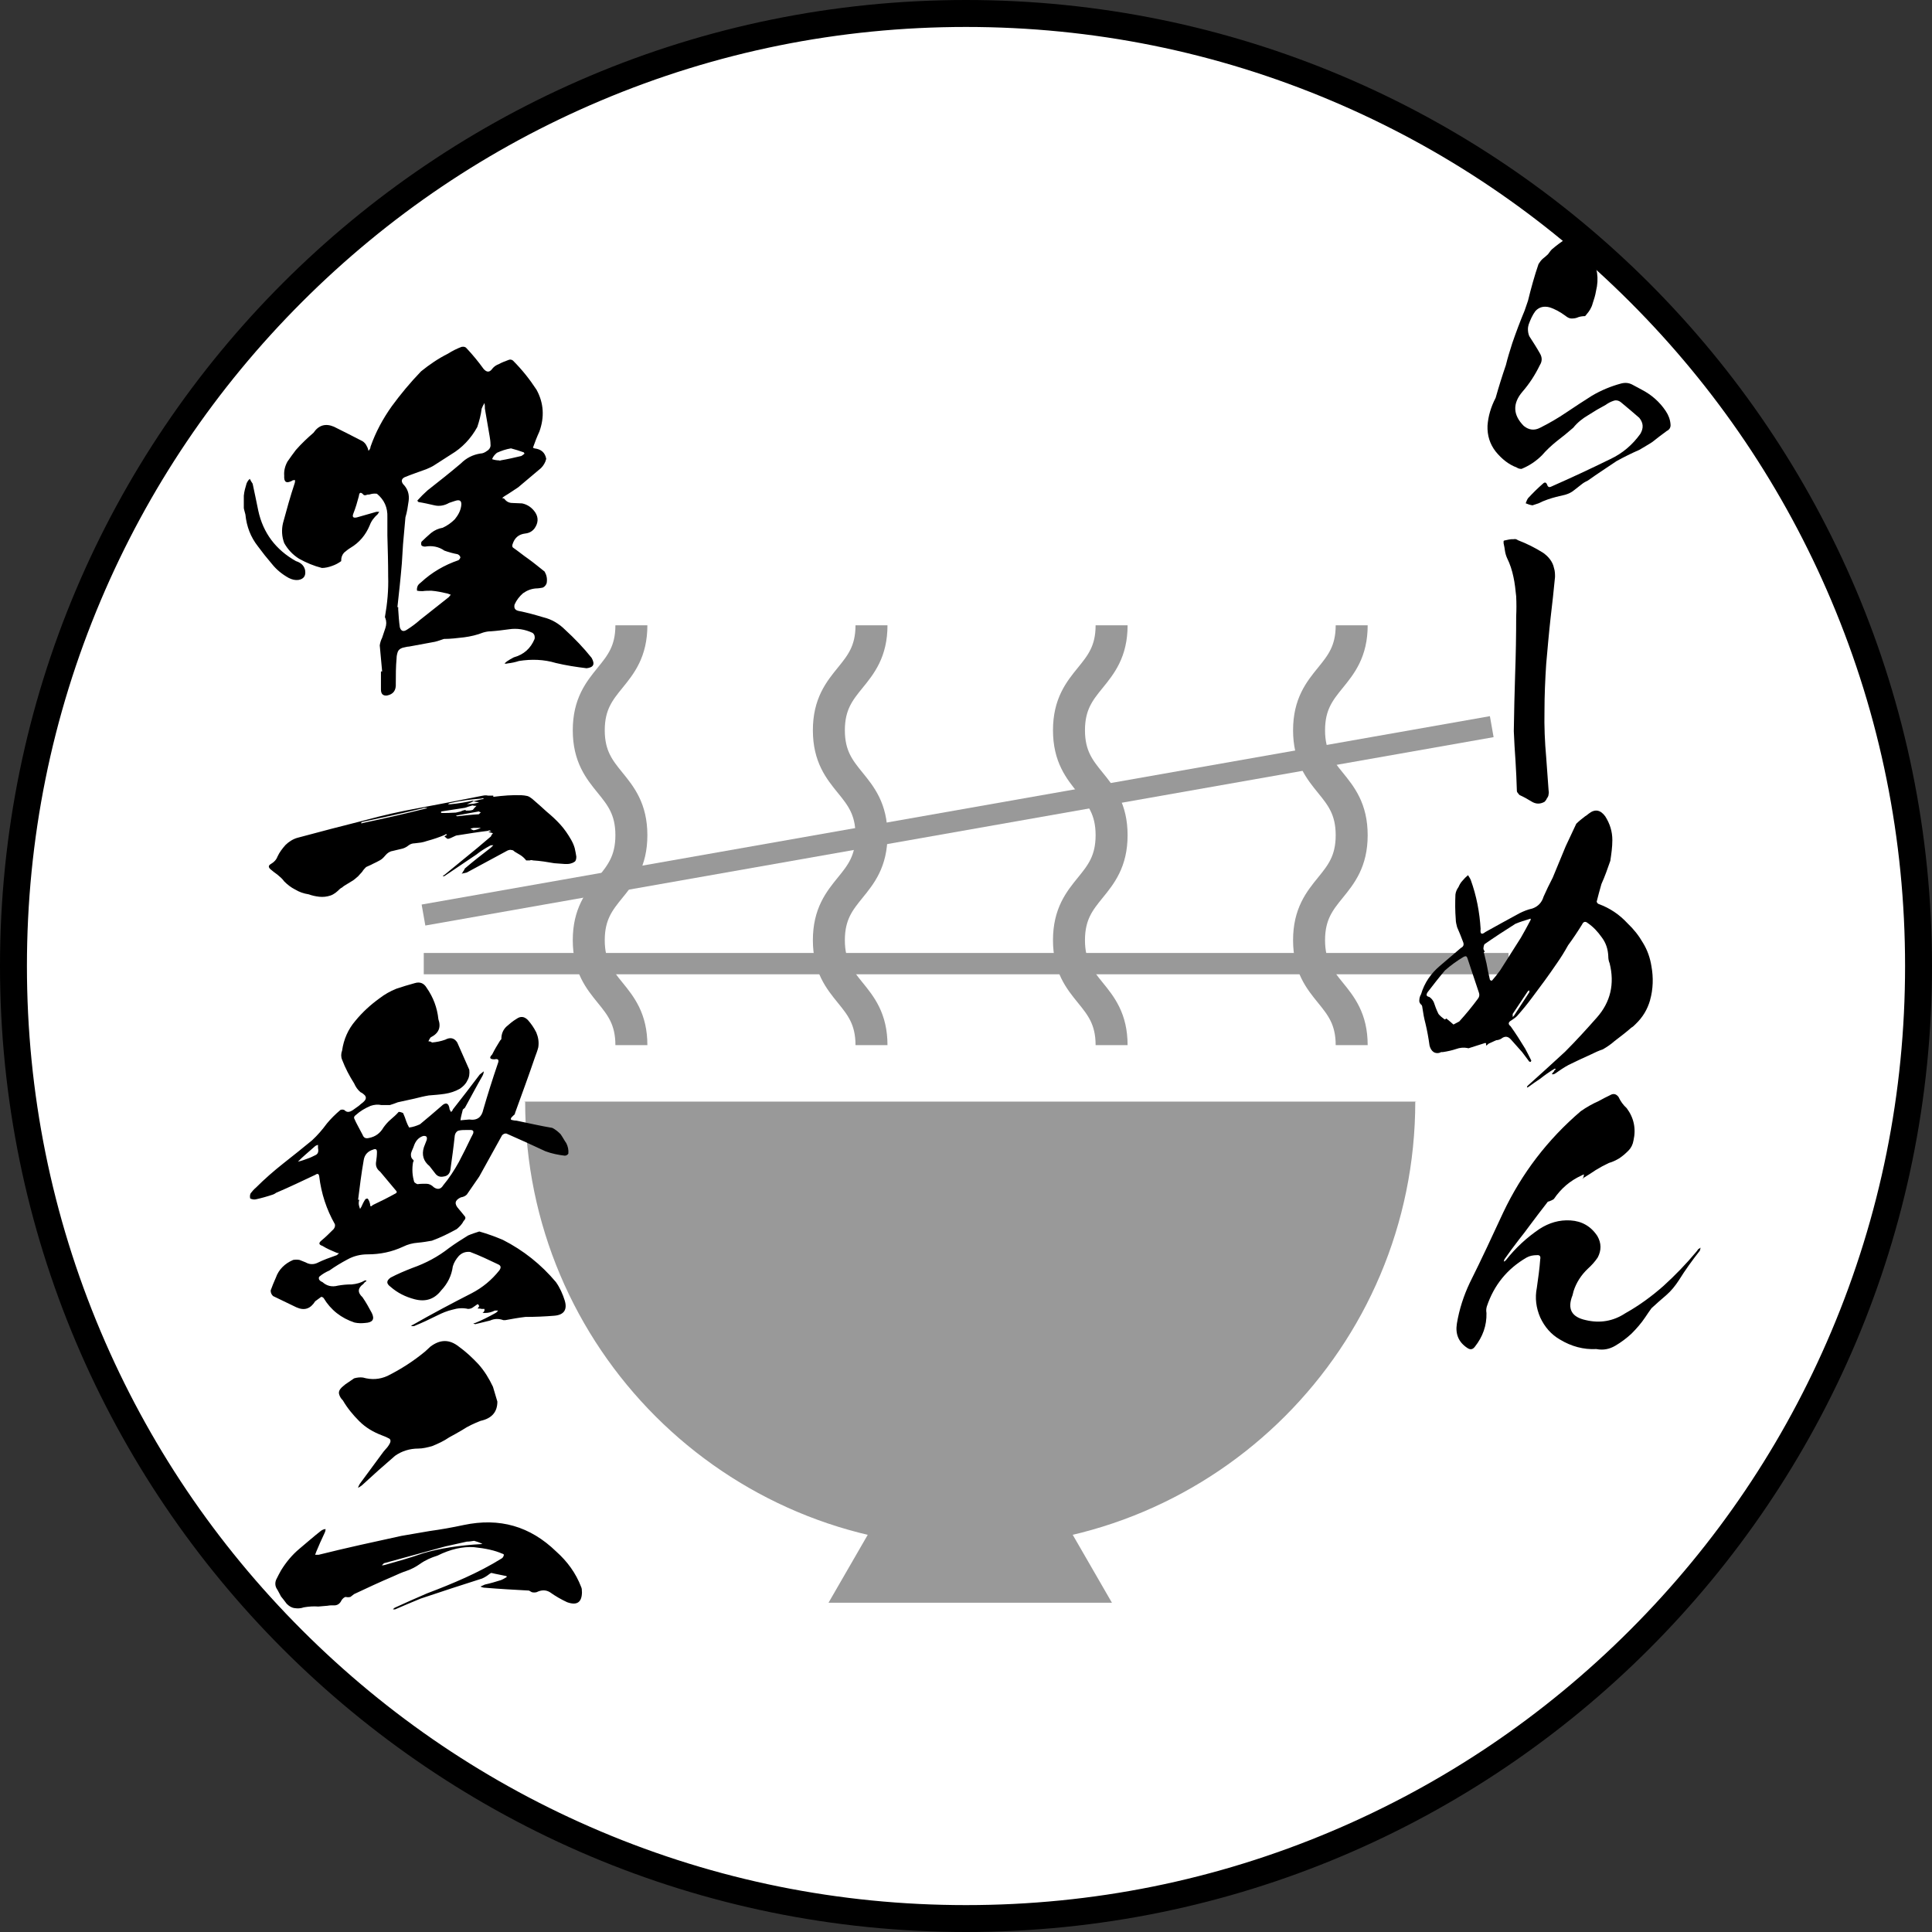 <?xml version="1.0" encoding="UTF-8"?>
<svg id="_レイヤー_2" data-name="レイヤー 2" xmlns="http://www.w3.org/2000/svg" viewBox="0 0 757 757">
  <rect x="0" y="0" width="757" height="757" fill="#333333" stroke="none"/>
  <defs>
    <style>
      .cls-1 {
        fill: #000;
      }

      .cls-1, .cls-2, .cls-3 {
        stroke-width: 0px;
      }

      .cls-4 {
        stroke: #fff;
        stroke-width: .69px;
      }

      .cls-4, .cls-2 {
        fill: #999;
      }

      .cls-4, .cls-5, .cls-6 {
        stroke-miterlimit: 10;
      }

      .cls-5 {
        stroke-width: 12.53px;
      }

      .cls-5, .cls-6 {
        fill: none;
        stroke: #999;
      }

      .cls-6 {
        stroke-width: 8.35px;
      }

      .cls-3 {
        fill: #fff;
      }
    </style>
  </defs>
  <g id="_レイヤー_1-2" data-name="レイヤー 1">
    <g>
      <g>
        <path class="cls-3" d="M378.5,751.72c-50.39,0-99.26-9.87-145.27-29.33-44.44-18.8-84.36-45.71-118.63-79.99s-61.19-74.19-79.99-118.63c-19.46-46.01-29.33-94.89-29.33-145.27s9.87-99.26,29.33-145.27c18.8-44.44,45.71-84.36,79.99-118.63,34.28-34.28,74.19-61.19,118.63-79.99,46.01-19.46,94.89-29.33,145.27-29.33s99.26,9.87,145.27,29.33c44.44,18.8,84.36,45.71,118.63,79.99,34.28,34.28,61.19,74.19,79.99,118.63,19.46,46.01,29.33,94.89,29.33,145.27s-9.87,99.26-29.33,145.27c-18.8,44.44-45.71,84.36-79.99,118.63s-74.19,61.19-118.63,79.99c-46.01,19.46-94.89,29.33-145.27,29.33Z"/>
        <path class="cls-1" d="M378.5,10.56c49.68,0,97.86,9.73,143.22,28.91,43.81,18.53,83.16,45.06,116.96,78.86,33.79,33.79,60.33,73.14,78.86,116.96,19.18,45.35,28.91,93.54,28.91,143.22s-9.73,97.86-28.91,143.22c-18.53,43.81-45.06,83.16-78.86,116.96-33.79,33.79-73.14,60.33-116.96,78.86-45.35,19.18-93.54,28.91-143.22,28.91s-97.86-9.73-143.22-28.91c-43.81-18.53-83.16-45.06-116.96-78.86-33.79-33.79-60.33-73.14-78.86-116.96-19.18-45.35-28.91-93.54-28.91-143.22s9.73-97.86,28.91-143.22c18.53-43.81,45.06-83.16,78.86-116.96,33.79-33.79,73.14-60.33,116.96-78.86,45.35-19.18,93.54-28.91,143.22-28.91M378.5,0C169.46,0,0,169.46,0,378.5s169.46,378.5,378.5,378.5,378.5-169.46,378.5-378.5S587.54,0,378.5,0h0Z"/>
      </g>
      <g>
        <g>
          <g>
            <path class="cls-5" d="M247.39,245.01c0,20.56-16.7,20.56-16.7,41.12,0,20.56,16.7,20.56,16.7,41.12,0,20.56-16.7,20.56-16.7,41.13,0,20.56,16.7,20.56,16.7,41.13"/>
            <path class="cls-5" d="M341.47,245.01c0,20.56-16.7,20.56-16.7,41.12,0,20.56,16.7,20.56,16.7,41.12,0,20.56-16.7,20.56-16.7,41.13,0,20.56,16.7,20.56,16.7,41.13"/>
            <path class="cls-5" d="M435.55,245.01c0,20.56-16.7,20.56-16.7,41.12,0,20.56,16.7,20.56,16.7,41.12s-16.7,20.56-16.7,41.13,16.7,20.56,16.7,41.13"/>
            <path class="cls-5" d="M529.62,245.01c0,20.56-16.7,20.56-16.7,41.12,0,20.56,16.7,20.56,16.7,41.12s-16.7,20.56-16.7,41.13,16.7,20.56,16.7,41.13"/>
          </g>
          <g>
            <line class="cls-6" x1="166.04" y1="377.57" x2="591.07" y2="377.57"/>
            <line class="cls-6" x1="165.93" y1="358.53" x2="584.5" y2="284.72"/>
          </g>
        </g>
        <g>
          <path class="cls-4" d="M554.88,431.64c0,96.5-78.23,174.73-174.73,174.73s-174.73-78.23-174.73-174.73"/>
          <polygon class="cls-2" points="380.16 531.81 324.63 627.99 435.68 627.99 380.16 531.81"/>
        </g>
      </g>
      <g>
        <path class="cls-1" d="M119.57,223.62c.31,2.04-.63,3.3-2.67,3.62-1.26.16-2.51-.16-3.77-.79-2.52-1.41-4.72-3.14-6.6-5.5-1.89-2.2-3.77-4.56-5.5-6.92-2.83-3.62-4.4-7.7-4.87-12.42-.16-.79-.47-1.57-.63-2.51v-4.87c.16-1.73.63-3.3,1.1-4.87.31-.63.63-1.26,1.26-1.73.31.63.63,1.26,1.1,1.89.79,3.46,1.42,6.92,2.2,10.53,1.89,8.8,6.92,15.41,14.78,19.81,2.04.63,3.3,1.89,3.62,3.77ZM229.76,261.82c-3.93-.47-8.02-1.1-11.95-2.04-4.72-1.42-9.59-1.57-14.46-.79-1.42.47-2.99.79-4.4.94-.47.16-.94.16-1.26,0,.31-.31.63-.47.94-.79.94-.63,1.73-1.1,2.67-1.57,3.93-1.1,6.6-3.46,8.17-7.23.16-.94,0-1.73-.79-2.36-2.99-1.41-6.13-1.89-9.27-1.41-2.36.31-4.72.63-7.07.79-.94,0-1.89.16-2.99.47-2.36.94-5.03,1.57-7.55,1.89-2.67.31-5.34.63-7.86.63-1.26.47-2.36.79-3.46,1.1-3.3.63-6.76,1.26-10.22,1.89-.79,0-1.57.31-2.51.47-.94.31-1.57.79-1.89,1.57-.31.94-.47,1.73-.47,2.52-.31,3.3-.31,6.6-.31,9.9.16,2.67-.94,4.24-3.46,4.72-1.57.16-2.36-.63-2.36-2.36v-7.07h.47c-.31-3.3-.63-6.76-.94-10.22.16-1.1.47-2.04.94-2.99.47-1.26.79-2.51,1.26-3.77.47-1.41.47-2.67,0-3.93-.16-.16-.16-.31-.16-.47.94-5.34,1.42-10.53,1.26-15.88,0-5.34-.16-10.69-.31-16.03v-7.07c.16-3.93-1.26-6.92-4.09-9.27-1.1-.16-2.04,0-2.99.31-.47,0-.79,0-1.1.16-.47.16-.79.16-1.1,0-1.1-1.26-1.73-1.1-1.89.47-.63,2.36-1.26,4.56-2.2,6.92-.47,1.26,0,1.73,1.41,1.41l7.7-2.2h1.1c-.16.16-.31.47-.63.94-1.42,1.26-2.52,2.67-3.14,4.4-1.57,3.77-4.09,6.76-7.55,8.8-.79.47-1.57,1.1-2.51,1.89-.79.94-1.1,1.89-1.1,2.99v.31c-1.1.79-2.2,1.41-3.62,1.89-1.26.47-2.67.79-3.93.79-3.14-.79-6.13-2.04-8.96-3.62-2.51-1.57-4.4-3.62-5.82-6.13-.94-2.51-1.1-5.19-.47-7.86,1.41-5.19,2.83-10.38,4.56-15.56.16-.47.16-.94.16-1.26-.47,0-.94,0-1.26.31-2.2,1.1-3.14.47-2.99-2.04-.16-1.89.31-3.77,1.26-5.5,1.1-1.57,2.2-3.14,3.3-4.56,2.2-2.51,4.56-4.72,6.92-6.76,2.04-2.99,4.72-3.77,8.02-2.36,3.77,1.89,7.55,3.77,11.16,5.66.79.47,1.41,1.26,1.73,2.04.31.47.47,1.1.63,1.73.47-.47.79-.94.79-1.57,2.04-5.82,4.87-11,8.33-15.88,3.46-4.72,7.23-9.27,11.48-13.68,3.3-2.67,6.76-5.03,10.53-6.92,1.73-1.1,3.62-2.04,5.34-2.67.94-.16,1.57,0,2.04.63,2.36,2.52,4.56,5.19,6.6,8.02,1.26,1.41,2.36,1.41,3.46-.16.63-.79,1.57-1.41,2.51-1.73,1.1-.63,2.36-1.1,3.62-1.57.63-.31,1.26-.31,1.89.16,3.62,3.62,6.6,7.39,9.27,11.48,2.83,5.19,3.14,10.69,1.1,16.35-.94,2.04-1.73,4.09-2.51,6.29.16.16.47.31.63.31,2.51.31,4.09,1.57,4.56,4.09-.31,1.41-1.1,2.67-2.04,3.62-2.99,2.52-5.97,5.03-8.96,7.55-1.73,1.1-3.46,2.36-5.34,3.46-.31.16-.63.47-.94.79.31,0,.63,0,.94.31.79,1.1,1.89,1.57,3.14,1.57s2.52.16,3.77.16c2.2.47,3.93,1.73,5.19,3.62,1.26,2.04,1.1,4.09-.31,6.13-.94,1.26-2.2,1.89-3.62,2.04-2.67.31-4.24,1.73-5.03,4.24-.16.47-.16.94.16,1.26,2.04,1.41,3.93,2.99,5.97,4.4,2.2,1.57,4.24,3.3,6.45,5.03.79,1.42,1.1,2.83.79,4.56-.31.79-.79,1.41-1.57,1.73-.94.16-1.73.31-2.67.31-1.89.16-3.46.79-5.03,1.89-1.42,1.26-2.52,2.67-3.3,4.4-.31,1.41.16,2.2,1.57,2.52,3.3.63,6.6,1.57,9.75,2.51,3.3.79,6.13,2.52,8.49,4.87,3.77,3.46,7.23,7.07,10.37,11,1.41,2.52.79,3.77-2.04,4.09ZM190.93,176.62c.94-.63,1.41-1.57,1.26-2.52,0-1.1-.16-2.04-.31-2.99l-1.89-11c0-.79,0-1.41-.16-2.2-.47.79-.79,1.41-1.1,2.2-.31,2.52-.94,4.87-1.73,7.23-2.52,4.56-5.97,8.17-10.22,10.69-2.2,1.41-4.4,2.83-6.6,4.24-.94.63-2.04,1.1-3.14,1.57-2.99,1.1-5.82,2.04-8.49,3.14-1.26.63-1.42,1.57-.63,2.67,1.89,1.89,2.52,4.09,2.2,6.6-.31,2.2-.63,4.4-1.26,6.44-.31,3.46-.63,6.92-.94,10.53-.16,2.52-.31,5.03-.47,7.55-.47,5.66-1.1,11.48-1.73,17.13h.31v.94c.16,2.36.31,4.72.63,6.92.47,1.57,1.42,1.89,2.83.94,1.73-1.1,3.46-2.36,5.03-3.77,3.77-2.99,7.55-5.97,11.32-8.96.31-.31.47-.63.79-.94-.47-.16-.79-.31-1.26-.47-2.04-.47-4.24-.94-6.29-1.1-1.26,0-2.36,0-3.46.16-.79,0-1.41,0-2.2-.16-.16-.63,0-1.41.31-2.04.31-.47.79-.94,1.26-1.26,4.24-3.93,9.12-6.76,14.62-8.65.31-.16.63-.63.79-1.1-.16-.63-.47-.94-1.1-1.26-1.73-.31-3.46-.79-5.19-1.41-2.2-1.57-4.87-2.04-7.55-1.57-.63,0-1.1-.16-1.42-.47-.16-.47-.16-.94,0-1.42,1.26-1.26,2.52-2.36,3.77-3.46,1.41-1.1,2.83-1.73,4.56-2.04,1.73-.79,3.3-1.89,4.72-3.3,1.26-1.57,2.2-3.14,2.51-5.19.31-2.04-.47-2.67-2.36-2.04-.79.31-1.57.47-2.36.79-1.89,1.1-3.93,1.41-5.82.94-2.04-.47-4.09-.94-6.13-1.26-.31-.16-.47-.47-.47-.63,1.26-1.41,2.52-2.67,3.93-3.93,4.4-3.46,8.8-6.92,13.05-10.53,2.2-2.2,4.72-3.46,7.7-3.93.94,0,1.89-.47,2.67-1.1ZM196.12,180.39c2.83-.47,5.5-1.1,8.17-1.73.47-.31.94-.63,1.26-.94-.16-.16-.31-.31-.31-.47-1.73-.63-3.3-1.1-5.03-1.57-1.89.31-3.77.94-5.5,1.73-.94.79-1.57,1.57-1.89,2.51.94.31,1.89.47,2.83.47.16.16.31.16.47,0Z"/>
        <path class="cls-1" d="M225.2,337.59c-.63.47-1.1.63-1.73.79-.63.16-1.26.16-2.04.16l-4.24-.31c-2.67-.47-5.5-.94-8.33-1.1-.47-.16-.94-.16-1.26,0h-1.42c-.63-.79-1.26-1.41-2.2-2.04-.79-.47-1.57-.94-2.36-1.41-.31-.31-.63-.63-1.26-.63-.47-.16-.94,0-1.41.16-5.34,2.83-10.69,5.82-16.03,8.65-.63.16-1.26.31-2.04.47.31-.31.47-.63.63-.94.31-.31.47-.79.63-1.1,3.3-2.83,6.76-5.5,10.22-8.17.31-.31.63-.63.94-.94-.63,0-.94,0-1.26.16-2.04,1.1-3.77,2.2-5.34,3.46l-12.58,8.49h-.63c0-.16.31-.31.63-.47,4.24-3.46,8.65-7.07,13.05-10.69,1.73-1.41,3.46-2.99,5.19-4.4.16-.47.47-.94.79-1.26-.63-.16-1.1-.31-1.73-.47h-.16c.47-.16.94-.31,1.26-.31-.31-.16-.47-.16-.63-.31-.31,0-.47,0-.63.16-3.93.47-7.86,1.1-11.79,1.73-.63,0-1.26.31-1.89.63-.63.31-1.26.63-2.04.79-.16,0-.47-.16-.63-.31-.31-.31-.47-.47-.79-.47.31-.31.47-.63.79-.63.16,0,.16-.16.16-.31-.31-.16-.47-.16-.79.16-2.2.94-4.56,1.73-6.92,2.36-.79.31-1.57.47-2.36.63-.79.16-1.73.16-2.52.31-.94,0-1.73.31-2.36.79-.94.79-2.04,1.26-2.99,1.42-1.1.31-2.2.47-3.3.79-1.1.16-2.04.79-2.83,1.73-.79.94-1.41,1.57-2.36,2.04-.79.47-1.57.79-2.51,1.26-.79.47-1.73.79-2.67,1.26-.47.47-1.1,1.1-1.57,1.89-.63.63-1.1,1.26-1.57,1.73-.94.79-1.73,1.57-2.67,2.04-.94.63-1.89,1.1-2.83,1.73-.16.16-.47.31-.79.63-.31.16-.63.31-.94.63-1.1,1.1-2.2,2.04-3.62,2.52-1.42.47-2.83.63-4.4.47-1.41-.16-2.83-.47-4.09-.94-2.04-.31-3.77-.94-5.34-1.89-1.57-.79-2.99-1.89-4.24-3.14-.79-1.1-1.73-1.89-2.67-2.67-.94-.63-1.89-1.42-2.83-2.2-.79-.79-.79-1.41.31-2.04,1.1-.63,2.04-1.57,2.51-2.83.79-1.73,1.89-3.14,3.14-4.56,1.26-1.26,2.99-2.36,4.72-2.83,8.8-2.36,17.76-4.72,26.57-6.92,6.92-1.89,13.83-3.46,20.91-4.72,8.33-1.57,16.66-3.14,25.15-4.87.79-.16,1.42-.16,2.04,0h2.04v.47c3.77-.47,7.39-.79,11.16-.63.63,0,1.41.16,2.2.31.63.16,1.26.63,1.89,1.1,2.04,1.73,3.93,3.46,5.66,5.03,1.89,1.57,3.62,3.14,5.34,5.03,1.57,1.73,2.99,3.77,4.24,5.97.63,1.1,1.1,2.2,1.41,3.3.31,1.26.47,2.36.63,3.3,0,.94-.16,1.57-.63,2.04ZM167.35,316.68l-.16-.16h-.79c-8.17,2.04-16.19,3.77-24.37,5.5-.16,0-.31.16-.63.47.31.16.47.16.63,0,8.33-1.73,16.51-3.62,24.68-5.66,0,0,.31,0,.63-.16ZM178.52,318.41c.63-.16,1.41-.31,2.04-.47.47-.31,1.26-.47,1.89-.63v.31c1.1,0,2.04,0,2.83-.31.31-.47.79-.94,1.42-1.57h-.79c-.31,0-.63-.16-.79-.16-1.1.31-2.04.63-2.99.94-3.14.47-6.13.94-9.12,1.41l-.31.31.31.31c1.73,0,3.46,0,5.5-.16ZM189.68,312.91c-.31-.16-.79-.16-1.1,0-4.09.31-8.02.79-12.1,1.73-.31,0-.63.16-.94.47h1.1c3.14-.31,5.97-.79,8.8-1.42v.31c.94-.31,2.04-.47,3.14-.79.31,0,.79-.16,1.1-.31ZM188.42,318.25c-.31,0-.63-.16-.79-.31-2.67.47-5.19.94-7.86,1.42-.47.16-.79.16-1.1.16.16.16.31.31.47.31,2.83-.31,5.66-.63,8.49-.79l.79-.79ZM182.92,315.11c.79,0,1.73-.16,2.51-.16.79-.16,1.57-.31,2.36-.63h-.31l-2.04-.31c-.16,0-.31,0-.31.16-.79.31-1.42.63-2.2.94ZM188.42,324.38h-2.83c-.63.16-.94.16-1.26.31.31.16.63.47,1.26.63.94-.16,1.89-.47,2.83-.94Z"/>
        <path class="cls-1" d="M219.7,444.48c.79,1.1,1.42,2.36,2.2,3.46.63,1.26.94,2.67.79,4.09-.31.47-.79.79-1.42.79-2.51-.31-5.03-.79-7.55-1.73-5.03-2.36-10.22-4.72-15.25-6.92-.63-.16-1.26.16-1.73.63l-8.96,16.19-4.87,7.07c-.63.63-1.42.94-2.36,1.1-2.36,1.1-2.67,2.52-.79,4.56.31.31.47.63.79.94.47.63.94,1.1,1.41,1.73.63.63.47,1.26-.31,2.04-.63,1.26-1.57,2.2-2.67,3.14-3.14,1.73-6.29,3.3-9.75,4.56-1.73.31-3.62.63-5.5.79-2.04.16-3.93.63-5.82,1.57-4.4,2.04-8.96,2.99-13.83,2.99-2.83,0-5.5.63-8.02,2.04-2.36,1.26-4.72,2.67-6.92,4.24-1.41.63-2.83,1.41-4.09,2.52-.16.31-.16.79,0,1.1.31.47.79.79,1.26.94,1.73,1.57,3.77,2.04,6.13,1.41,1.73-.31,3.46-.47,5.34-.47,1.89-.16,3.62-.63,5.19-1.57h.63c-.16.31-.16.47-.31.47-.31.16-.63.47-.94.94-2.2,1.57-2.36,3.3-.31,5.19,1.41,2.04,2.52,4.09,3.62,6.13,1.26,2.52.31,3.77-2.52,3.93-1.41.16-2.83.16-4.24-.16-5.19-1.73-9.27-4.87-12.1-9.59-.31-.31-.63-.47-.94-.47-.79.63-1.57,1.1-2.36,1.73-1.89,2.99-4.24,3.77-7.39,2.36l-9.12-4.4c-.63-.63-.94-1.26-.94-2.2.63-1.73,1.26-3.3,2.04-5.03,1.1-3.14,3.46-5.5,6.76-6.92.79-.16,1.73-.16,2.52,0,.79.31,1.57.63,2.36.94,1.41.79,2.83.94,4.4.31,2.52-1.26,5.19-2.2,7.86-3.14.31-.31.63-.47.79-.79-.31,0-.63,0-.94-.16-1.89-.79-3.77-1.57-5.5-2.67-1.42-.47-1.57-1.1-.47-2.04,1.73-1.41,3.3-2.99,4.87-4.56.47-.63.63-1.26.47-1.89-3.3-5.82-5.34-12.1-6.13-18.71-.16-1.1-.63-1.26-1.57-.63-5.03,2.36-10.22,4.87-15.41,7.07-.31.31-.79.47-1.1.63-2.36.79-4.56,1.41-6.76,1.89-.79.16-1.41,0-2.2-.31-.16-.63-.16-1.41.16-2.04.63-.79,1.26-1.57,2.04-2.2,3.46-3.46,7.07-6.6,10.85-9.59s7.55-5.97,11.16-8.96c2.2-2.04,4.09-4.24,5.82-6.6,1.57-1.89,3.3-3.62,5.34-5.34.47-.16.94-.16,1.42,0,.79.79,1.57.94,2.36.63s1.41-.79,2.04-1.26c.63-.47,1.42-.94,2.04-1.57.63-.47,1.26-.94,1.73-1.57.47-.63.47-1.26,0-1.89-.63-.63-1.26-1.1-1.73-1.26-1.1-.94-1.89-2.04-2.51-3.46-1.89-2.99-3.46-5.97-4.72-9.27-.47-1.1-.47-2.36,0-3.62.63-4.4,2.36-8.33,5.19-11.63,2.83-3.46,5.97-6.29,9.43-8.8,2.04-1.57,4.24-2.83,6.6-3.77,2.36-.79,4.87-1.57,7.23-2.2,2.04-.63,3.62,0,4.72,1.89,2.52,3.62,4.09,7.7,4.56,12.26,1.1,3.14.16,5.5-2.99,7.07-.31.31-.63.94-.94,1.57.63,0,1.1.16,1.41.47,1.73-.16,3.46-.47,5.19-1.1,2.04-1.1,3.62-.63,4.72,1.1,1.57,3.62,3.14,7.07,4.72,10.69.16,1.57,0,2.99-.79,4.24-.63,1.41-1.73,2.36-2.83,3.14-1.89,1.1-3.93,1.73-5.97,2.04-2.04.31-4.24.47-6.29.63-1.89.31-3.77.79-5.66,1.26-2.2.47-4.4.94-6.45,1.41-1.1.47-2.2.79-3.14,1.1h-3.3c-1.41-.31-2.83-.16-4.24.31-2.2.94-4.09,2.04-5.82,3.62-.47.31-.79.79-.63,1.26.94,2.2,2.2,4.24,3.3,6.44.47,1.26,1.26,1.57,2.52,1.26,2.51-.47,4.4-1.89,5.66-4.09.79-1.1,1.73-2.2,2.83-3.14,1.1-.94,2.2-1.89,3.14-2.99.47,0,1.1.16,1.73.47.47,1.1.94,2.2,1.26,3.3.31.79.63,1.57,1.1,2.36,1.41-.16,2.83-.63,4.24-1.26,2.83-2.36,5.66-4.72,8.33-7.07,1.73-1.73,2.99-1.41,3.3,1.26.16.16.31.63.47.94.47-.16.63-.47.79-.94,3.62-4.56,7.07-9.12,10.53-13.68l1.57-1.26c0,.63-.16,1.1-.47,1.73-2.36,4.09-4.56,8.33-6.92,12.58-.31.16-.47.47-.79.63-.31,1.42-.79,2.83-.94,4.24,1.1-.16,2.2-.16,3.46-.31,3.14.47,4.87-.94,5.5-3.93,1.73-5.97,3.62-11.95,5.66-17.92.63-1.57.16-2.04-1.26-1.73-1.89,0-2.2-.63-.94-1.89.94-1.89,2.04-3.77,3.14-5.5.31-.31.47-.47.47-.63,0-1.89.63-3.46,1.89-4.72,1.26-1.1,2.51-2.2,4.09-3.14,1.57-1.1,2.99-.94,4.4.47,1.26,1.42,2.36,2.99,3.3,4.87.79,1.89,1.1,3.77.79,5.82-.31,1.26-.79,2.52-1.26,3.77-2.51,7.39-5.19,14.62-7.86,22.01,0,.31-.16.63-.47.79l-.94.94c-.31.47-.31.79,0,.94.63.16,1.42.31,2.04.31,4.56.94,9.27,2.04,13.99,2.83,1.26.63,2.36,1.57,3.3,2.52ZM123.5,452.66c1.1-.47,1.41-1.41,1.1-2.83v-1.26c-.47.16-.94.31-1.26.63-1.26,1.1-2.51,2.2-3.77,3.3-.94.79-1.89,1.73-2.83,2.67,1.41-.31,2.67-.79,3.93-1.26.94-.31,1.89-.79,2.83-1.26ZM155.41,466.81l-6.45-7.7c-1.41-1.1-1.89-2.36-1.57-4.09.16-1.1.31-2.36.31-3.62,0-1.1-.47-1.41-1.57-.94-2.04.63-3.3,2.04-3.62,4.09-.94,5.35-1.57,10.53-2.2,15.56h.47c-.31.94-.31,1.73,0,2.67l.31.94c.16-.31.31-.63.47-.79.47-1.1.94-2.04,1.57-2.99.31-.31.63-.31.94-.31.47.63.79,1.41.94,2.2,0,.94.31,1.1,1.1.31,2.99-1.41,6.13-2.99,8.96-4.56.31-.16.47-.47.31-.79ZM221.27,509.56c1.1,3.62-.31,5.66-4.09,5.97-3.77.31-7.55.47-11.32.47-2.67.31-5.34.79-7.86,1.26h-.79c-1.73-.63-3.46-.63-5.19.16-2.04.47-3.93.94-5.82,1.42-.31-.16-.47-.16-.79-.16.31-.16.47-.31.79-.31,2.67-1.1,5.19-2.36,7.7-3.77.63-.31.94-.63,1.26-1.1h-1.26c-1.26.63-2.51.94-3.77.94h-1.1c.31-.16.63-.47.79-.94v-.63h-1.1c-.47-.16-1.1-.16-1.57-.16.16-.31.47-.63.63-.94-.16-.31-.31-.63-.63-.79-.63.47-1.42.94-2.04,1.41-.47.31-1.1.47-1.73.47-2.04-.47-4.09-.31-6.13.31-2.04.47-3.93,1.26-5.82,2.2-3.14,1.57-6.13,2.99-9.27,4.24h-1.1c.31-.31.47-.47.63-.47,7.7-4.4,15.41-8.49,23.11-12.42,4.24-2.2,7.86-5.19,10.85-8.96.79-1.1.63-1.89-.47-2.36-3.62-1.73-7.23-3.46-11-4.87-1.73-.16-3.14.31-4.4,1.57-1.1,1.26-1.89,2.52-2.36,4.09-.47,3.62-2.04,6.76-4.56,9.43-2.67,3.46-6.13,4.56-10.38,3.46-3.62-.94-6.76-2.52-9.43-4.87-1.73-1.26-1.73-2.36,0-3.62,2.67-1.41,5.66-2.67,8.49-3.77,5.34-1.89,10.06-4.4,14.46-7.86,2.36-1.73,4.87-3.3,7.39-4.87,1.42-.63,2.99-1.1,4.4-1.57,3.3.94,6.29,2.04,9.27,3.3,8.02,4.09,14.93,9.59,20.75,16.51,1.57,2.2,2.67,4.72,3.46,7.23ZM185.43,444.01c.16-.79,0-1.1-.79-1.26h-1.73c-1.26,0-2.36,0-3.46.31-.79.47-1.1,1.1-1.26,1.89-.47,4.56-1.1,8.96-1.73,13.52-.31,1.57-1.26,2.36-2.67,2.52-1.41.31-2.51-.16-3.3-1.26l-2.2-2.83c-2.36-1.89-3.14-4.4-2.2-7.39.31-.94.79-1.89,1.1-2.83.31-1.26-.16-1.73-1.41-1.57-1.89.63-2.99,2.04-3.62,3.93-.31.94-.79,1.73-1.1,2.83-.16.94,0,1.89.79,2.52.31.31.31.63,0,.94-.47,2.67-.31,5.35.47,7.86.31.31.79.63,1.26.79,1.1-.16,2.2-.16,3.46-.16,1.1,0,2.04.47,2.99,1.41,1.41.94,2.67.79,3.62-.79,2.36-2.83,4.4-5.97,6.13-9.12,1.73-3.3,3.3-6.44,4.87-9.75.31-.47.47-.94.79-1.57Z"/>
        <path class="cls-1" d="M228.03,623.69c0,4.09-1.89,5.5-5.82,4.09-2.36-1.1-4.56-2.36-6.76-3.93-1.57-.94-3.3-.94-5.19,0-.63.16-1.26.16-1.89,0-.31-.16-.79-.47-1.1-.63-5.66-.31-11.48-.63-17.13-1.1-.63,0-1.26-.16-1.89-.47.63-.31,1.1-.47,1.73-.79,2.2-.47,4.24-1.1,6.29-1.73.79-.31,1.57-.79,2.36-1.26-.16,0-.16-.16-.16-.31-2.04-.47-4.09-.79-5.97-1.26-.31.16-.63.31-.79.47-.79.63-1.73,1.26-2.83,1.73-8.02,2.52-16.03,5.19-24.05,7.86-3.46,1.41-6.76,2.83-10.06,4.24h-.79c.16-.31.47-.47.63-.63,4.09-1.89,8.33-3.77,12.73-5.66,5.03-1.89,10.06-3.93,14.93-6.13,4.87-2.2,9.75-4.72,14.3-7.55.47-.31.63-.63.79-1.1.16-.47,0-.63-.63-.79-2.83-1.26-6.45-2.04-11-2.52-4.4-.31-9.27.79-14.3,3.3-2.51.79-4.72,1.73-6.92,3.3-1.57,1.1-3.3,2.04-5.19,2.67-1.89.63-3.62,1.41-5.34,2.2-5.19,2.2-10.22,4.56-15.25,6.92-.47.31-.94.79-1.42,1.1-.63.16-1.26.16-1.89,0-.63.16-1.1.63-1.57,1.26-.63,1.42-1.73,2.2-3.3,2.04-.63,0-1.42,0-2.2.16-1.26.16-2.52.16-3.62.31-1.89-.16-3.77,0-5.66.31-1.26.47-2.51.47-3.62.31-1.26-.16-2.2-.79-3.14-1.73-.79-1.1-1.57-2.04-2.2-2.83-.63-1.1-1.1-2.2-1.73-3.14-.63-1.1-.63-2.36-.16-3.46.63-1.26,1.26-2.52,1.89-3.62,2.04-3.3,4.4-6.13,7.23-8.49s5.66-4.87,8.49-7.07c.47-.31,1.1-.63,1.73-.63,0,.63-.16,1.1-.47,1.73-1.1,2.36-2.2,4.72-3.14,7.07-.16.47-.31.79-.47,1.26h1.41c10.69-2.67,21.54-5.03,32.38-7.39l11-1.89c4.56-.63,8.96-1.41,13.36-2.36,14.15-2.99,26.09.47,36.31,10.38,4.4,3.93,7.7,8.49,9.75,13.83.31.63.31,1.26.31,1.89ZM140.79,556.88c-2.51-2.52-4.72-5.19-6.44-8.17-.63-.63-1.1-1.26-1.41-2.2-.31-.79-.16-1.57.47-2.36.63-.79,1.42-1.26,1.89-1.73l3.46-2.36c1.1-.31,2.36-.47,3.46-.31,3.3.94,6.44.79,9.59-.63,5.34-2.67,10.22-5.82,14.78-9.59l2.04-1.89c3.77-2.83,7.39-2.99,11.16,0,2.83,2.04,5.34,4.4,7.7,6.92,2.36,2.67,4.09,5.5,5.66,8.8l1.73,5.82c0,4.09-2.2,6.6-6.6,7.55-2.36.94-4.87,2.04-7.23,3.62-1.57.94-3.3,1.89-5.03,2.83-2.04,1.41-4.4,2.52-6.76,3.46-1.73.47-3.62.94-5.34.94-3.3,0-6.45.94-9.12,2.83-4.4,3.77-8.8,7.7-13.05,11.63l-1.41.94c0-.47.31-.94.63-1.57,2.99-4.09,6.13-8.33,9.27-12.58.31-.31.63-.79.94-1.1.47-.47,1.1-1.26,1.57-2.2.47-.94.31-1.73-.63-2.04-.79-.47-1.73-.79-2.51-1.1-3.3-1.26-6.29-2.99-8.8-5.5ZM185.75,603.73c-.94.16-1.89.31-2.83.31-2.83.63-5.66,1.26-8.49,1.89l-24.05,6.6c-.16.31-.47.47-.79.79.47,0,.79,0,1.26-.16,5.03-1.41,10.06-2.83,14.93-4.56,6.44-1.89,14.15-3.14,23.27-3.62-1.1-.63-2.2-.94-3.3-1.26Z"/>
      </g>
      <g>
        <path class="cls-1" d="M653.01,168.92c-1.87,1.33-3.73,2.8-5.6,4.27-1.6,1.07-3.33,2-5.07,3.07-3.07,1.33-6,2.8-8.93,4.4-3.73,2.53-7.47,4.93-11.2,7.6-.8.4-1.6.8-2.27,1.33-1.07.8-2,1.6-3.07,2.4-1.07.93-2.27,1.47-3.6,1.87-2.4.53-4.67,1.07-6.93,1.87-1.2.4-2.4.93-3.47,1.47-.8.27-1.6.53-2.4.8-.93-.13-1.73-.4-2.67-.8.27-.67.53-1.47.93-2,1.87-2,3.73-3.87,5.73-5.6.8-.8,1.33-.67,1.73.27.27.93.8,1.2,1.6.8,7.87-3.47,15.6-7.07,23.2-10.8,4.8-2.27,8.67-5.6,11.73-9.87,1.33-2.27,1.2-4.27-.4-6.27-2.27-2-4.67-4-7.07-6-.93-.8-2-1.07-3.07-.67-1.2.4-2.13.93-3.07,1.6-2.27,1.2-4.53,2.53-6.8,4-2.27,1.33-4.27,2.93-5.87,4.93-2.13,1.87-4.27,3.6-6.53,5.33-2.13,1.73-4,3.47-5.73,5.47-2.4,2.4-5.07,4.13-8,5.33-.67,0-1.33-.13-1.87-.53-3.2-1.2-5.87-3.33-8.27-6.27-2.27-2.93-3.33-6.27-3.2-10.13.27-3.73,1.33-7.33,3.2-10.93,1.2-4.27,2.53-8.53,4-12.8.67-2.8,1.6-5.73,2.53-8.67,1.47-4.27,3.07-8.53,4.8-12.66l1.33-3.87c1.2-4.93,2.53-9.73,4.13-14.4.53-.8,1.07-1.6,1.73-2.13s1.33-1.07,2-1.73c.53-.67.93-1.33,1.47-1.87,1.73-1.47,3.6-2.93,5.6-4.13.8-.13,1.6,0,2.4.4,1.33.8,2.8,1.73,4.13,2.8,1.33.93,2.4,2.13,3.33,3.6,2.4,4.27,3.07,8.8,1.87,13.6-.27,1.73-.8,3.33-1.33,4.93-.4,1.6-1.33,3.07-2.4,4.27-.13.27-.4.4-.53.67-.93,0-1.87.13-2.67.4-.8.4-1.73.53-2.67.53-.8,0-1.6-.4-2.4-1.07-2-1.47-4.13-2.67-6.27-3.33-2.13-.53-4-.13-5.47,1.47-1.2,1.6-2,3.47-2.67,5.33-.13.53-.27,1.07-.27,1.73,0,.93.13,1.87.53,2.8,1.47,2.27,2.93,4.53,4.27,6.93.8,1.47.8,2.93-.13,4.4-1.87,3.87-4.13,7.33-6.8,10.4-4,4.67-3.73,9.2.53,13.46,2,1.6,4.13,1.87,6.4.67,3.47-1.73,6.93-3.73,10.27-6,3.33-2.27,6.67-4.4,10-6.53,3.6-2.13,7.47-3.73,11.46-4.8,1.6-.4,2.93-.27,4.27.4,1.2.67,2.53,1.33,3.73,2,3.87,2,7.07,4.8,9.47,8.4,1.07,1.6,1.73,3.33,1.87,5.2.13,1.2-.4,2.13-1.6,2.67Z"/>
        <path class="cls-1" d="M595.41,311.52c-.27-.27-.53-.53-.67-.8-.27-.27-.4-.53-.4-.93-.13-3.87-.27-7.73-.53-11.6-.27-4-.53-7.87-.67-11.73.13-7.6.27-15.06.53-22.53.27-7.47.4-14.93.4-22.4.13-2.67.13-5.2,0-7.87-.27-2.53-.53-5.2-1.07-7.6-.53-2.53-1.33-5.07-2.53-7.47-.4-.93-.67-1.87-.8-2.8-.13-.93-.27-1.87-.53-2.93v-.8c0-.13.13-.27.27-.27.67-.13,1.2-.27,1.87-.4s1.2-.13,1.87-.13c.53-.13,1.07,0,1.6.4,3.47,1.33,6.67,2.93,9.87,4.93.93.67,1.87,1.47,2.67,2.53.8,1.07,1.33,2.13,1.6,3.47.4,1.2.4,2.4.4,3.47-.53,5.33-1.07,10.67-1.73,16-.67,6-1.2,12.13-1.73,18.13-.4,6.13-.67,12.26-.67,18.4-.13,6,.13,12.13.67,18.13l.93,12.8c.13.67.13,1.2,0,1.73,0,.53-.27,1.07-.67,1.6-.27.67-.67,1.07-.93,1.33-1.73.93-3.33.93-5.07-.13-1.47-.93-2.93-1.73-4.67-2.53Z"/>
        <path class="cls-1" d="M646.56,391.83c-1.07,3.73-2.93,6.8-5.73,9.47-.53.53-1.07,1.07-1.6,1.33-2.13,1.87-4.4,3.6-6.67,5.33-1.33,1.2-2.93,2.27-4.53,3.2-1.6.53-3.07,1.2-4.67,2-2.93,1.33-5.87,2.67-8.8,4.13-1.73.93-3.47,2.13-5.2,3.33-.4.27-.8.4-1.33.27.27-.4.53-.8.93-1.2,0-.27.13-.4.4-.53.13,0,.13-.13.13-.4h-.4c-2,1.2-3.87,2.53-5.73,4-1.47.93-2.93,2-4.4,3.07-.27.13-.4.27-.67.27,0-.27.13-.53.27-.67,4.93-4.4,9.87-8.93,14.66-13.33,4.27-4.27,8.4-8.8,12.4-13.33,5.47-6.13,7.07-13.33,5.07-21.33-.4-.93-.53-1.87-.53-2.8-.13-2.8-.93-5.2-2.53-7.33-1.6-2.27-3.33-4.13-5.47-5.6-.93-.8-1.73-.67-2.27.53-1.73,2.8-3.6,5.6-5.47,8.13-1.33,2.4-2.8,4.8-4.4,7.07-3.07,4.53-6.4,9.06-9.73,13.46-1.87,2.53-3.73,4.8-5.87,7.2-.67.67-1.47,1.2-2.27,1.73-1.2.67-1.33,1.47-.27,2.27,2,2.8,3.87,5.73,5.73,8.8.8,1.47,1.6,3.07,2.4,4.67l-.27.53c-.13,0-.27-.13-.53-.13l-2.8-3.73c-1.47-1.6-2.8-3.2-4.27-4.8-1.2-1.47-2.53-1.6-4-.4-.53.27-1.2.53-1.87.53l-2.93,1.33c-.27.13-.4.4-.67.53,0,.13-.13.27-.4.13v-.8c-.27-.13-.4-.13-.67,0-2,.67-3.87,1.2-5.87,1.87-.27.13-.53.13-.8,0-1.47-.27-2.93-.13-4.4.4-1.6.53-3.33.93-5.2,1.2h-.67c-.93.53-2,.53-2.93,0-.8-.53-1.33-1.47-1.6-2.53-.4-2.93-.93-5.87-1.6-8.66-.53-2-.93-4.13-1.2-6.13,0-.4-.13-.8-.27-1.07-.67-.53-1.07-1.2-.93-2,0-.8.27-1.6.67-2.27,1.33-4.53,3.87-8.13,7.33-11.07l8.27-7.07c1.07-.53,1.33-1.33.8-2.53-.67-1.87-1.47-3.73-2.27-5.6-.27-1.07-.53-2-.53-3.07-.27-3.33-.27-6.53-.13-9.73.13-1.07.53-2,1.2-2.93.4-.93.93-1.87,1.6-2.53.67-.8,1.33-1.47,2.13-2.13.4.67.8,1.2,1.07,1.87,2.27,6.27,3.47,12.67,3.87,19.2-.27,2,.4,2.4,1.87,1.2,4.53-2.53,8.93-4.93,13.33-7.33,1.6-.8,3.2-1.47,5.07-1.87,2.27-.8,3.73-2.4,4.4-4.67,1.07-2.4,2.27-4.93,3.6-7.47,1.73-4.13,3.33-8.13,5.07-12.27l4.13-8.8c1.07-1.07,2.27-2,3.47-2.93.53-.27.93-.67,1.47-1.07,2.4-1.87,4.53-1.47,6.4,1.07,1.87,2.93,2.8,6,2.8,9.33,0,2.8-.4,5.47-.8,8.13-1.07,3.07-2.13,6.13-3.47,9.06-.67,2.4-1.33,4.67-1.87,6.93.13.4.4.8.8.93,4.4,1.6,8.13,4.13,11.33,7.6,2.4,2.27,4.4,4.8,6,7.6,1.73,2.8,2.8,5.87,3.33,9.2.8,4.4.67,8.93-.53,13.2ZM579.5,389.03c-1.47-4.53-3.07-9.06-4.53-13.6-.27-.8-.67-.93-1.47-.53-2.67,1.6-5.07,3.33-7.33,5.33-2.27,2.67-4.53,5.6-6.8,8.53-.67,1.07-.53,1.6.67,1.87.8.53,1.33,1.2,1.73,2,.53,1.6,1.07,3.07,1.87,4.67.67.8,1.47,1.47,2.4,2.13.27,0,.27-.13.4-.13.13-.27.4-.27.53,0,.93.67,1.73,1.47,2.53,2.13l2.27-1.2c2.67-2.93,5.07-5.87,7.33-8.93.53-.67.67-1.47.4-2.27ZM599.77,359.97c-.13,0-.27,0-.53.13-1.73.53-3.6,1.07-5.47,1.87-4,2.53-8.13,5.2-12.13,8-.27.53-.4,1.2-.4,1.87.13.27.27.67.53,1.07,0,0-.13.13-.4.13l1.07,4.4c.4,2.13.8,4.27,1.33,6.4.13.27.4.4.8.4,1.07-1.2,2.13-2.53,3.2-4,2.67-4.27,5.47-8.53,8.13-12.8,1.33-2.27,2.53-4.53,3.73-6.8.13-.13.13-.4.13-.67ZM599.24,388.09c-.27,0-.4.13-.67.4-2,2.93-3.87,5.87-5.87,8.8v1.2l.53-.53c2-3.07,4-6.13,6-9.2v-.67Z"/>
        <path class="cls-1" d="M666.29,488.85c0,.4-.13.8-.27,1.2-2.93,3.73-5.73,7.6-8.13,11.47-1.47,2.27-3.07,4.27-5.07,6-1.87,1.6-3.87,3.33-5.73,5.07-.8,1.07-1.6,2.27-2.4,3.47-1.6,2.4-3.47,4.53-5.47,6.53-1.87,1.73-4,3.33-6.27,4.67s-4.67,1.87-7.47,1.33c-5.07.27-9.87-1.07-14.26-3.73-3.47-2-6-4.93-7.73-8.66-1.6-3.73-2.13-7.6-1.33-11.6.53-3.73,1.07-7.47,1.33-11.2.27-1.2-.27-1.73-1.33-1.6-1.47,0-2.8.27-4,.93-7.6,4.4-12.8,10.8-15.6,19.2-.27.93-.27,1.73-.13,2.53.13,4.93-1.47,9.33-4.53,13.2-.8,1.07-1.73,1.33-2.93.53-3.47-2.27-4.8-5.47-4.13-9.6.93-5.6,2.67-10.93,5.07-16,4.53-9.06,8.8-18.26,13.06-27.46,7.33-15.46,17.46-28.66,30.4-39.73,2.27-1.6,4.67-2.93,7.07-4,1.47-.8,2.93-1.6,4.4-2.27,1.33-.8,2.4-.53,3.33.67.8,1.73,1.87,3.2,3.2,4.4,2.8,3.73,3.73,8,2.67,12.66-.27,1.6-.93,2.93-2,4-1.07,1.07-2.13,2-3.47,2.93-1.33.8-2.67,1.47-4.13,1.87-1.73.8-3.47,1.73-5.2,2.8-1.6,1.07-3.2,2.13-4.8,3.07-.13.27-.27.27-.4.27.13-.13.27-.27.4-.53,0-.4.13-.8.27-1.07-.27,0-.67.13-1.07.4-4.4,2-8,5.07-10.8,9.2-.53.4-1.2.67-1.87.93-.4,0-.67.27-.8.53-2.27,2.93-4.53,5.87-6.8,8.93-1.33,1.87-2.8,3.73-4.27,5.6-1.87,2.4-3.73,4.93-5.6,7.6-.13.27-.27.67-.27.93.4-.13.53-.27.8-.53,3.87-4.93,8.27-8.93,13.2-12.27,3.73-2.4,7.73-3.6,12.13-3.33,4.4.27,8,2.27,10.53,6.13,1.6,2.8,1.6,5.6.13,8.4-1.07,1.6-2.4,3.07-3.87,4.4-2.67,2.53-4.53,5.47-5.6,8.8-.13.53-.27,1.07-.4,1.6-2.13,5.33-.4,8.53,5.2,9.73,5.6,1.33,10.8.4,15.46-2.67,5.47-3.07,10.4-6.67,15.06-10.8,4.53-4.13,8.8-8.53,12.8-13.33l.8-1.07c.4-.13.67-.4.8-.53Z"/>
      </g>
    </g>
  </g>
</svg>